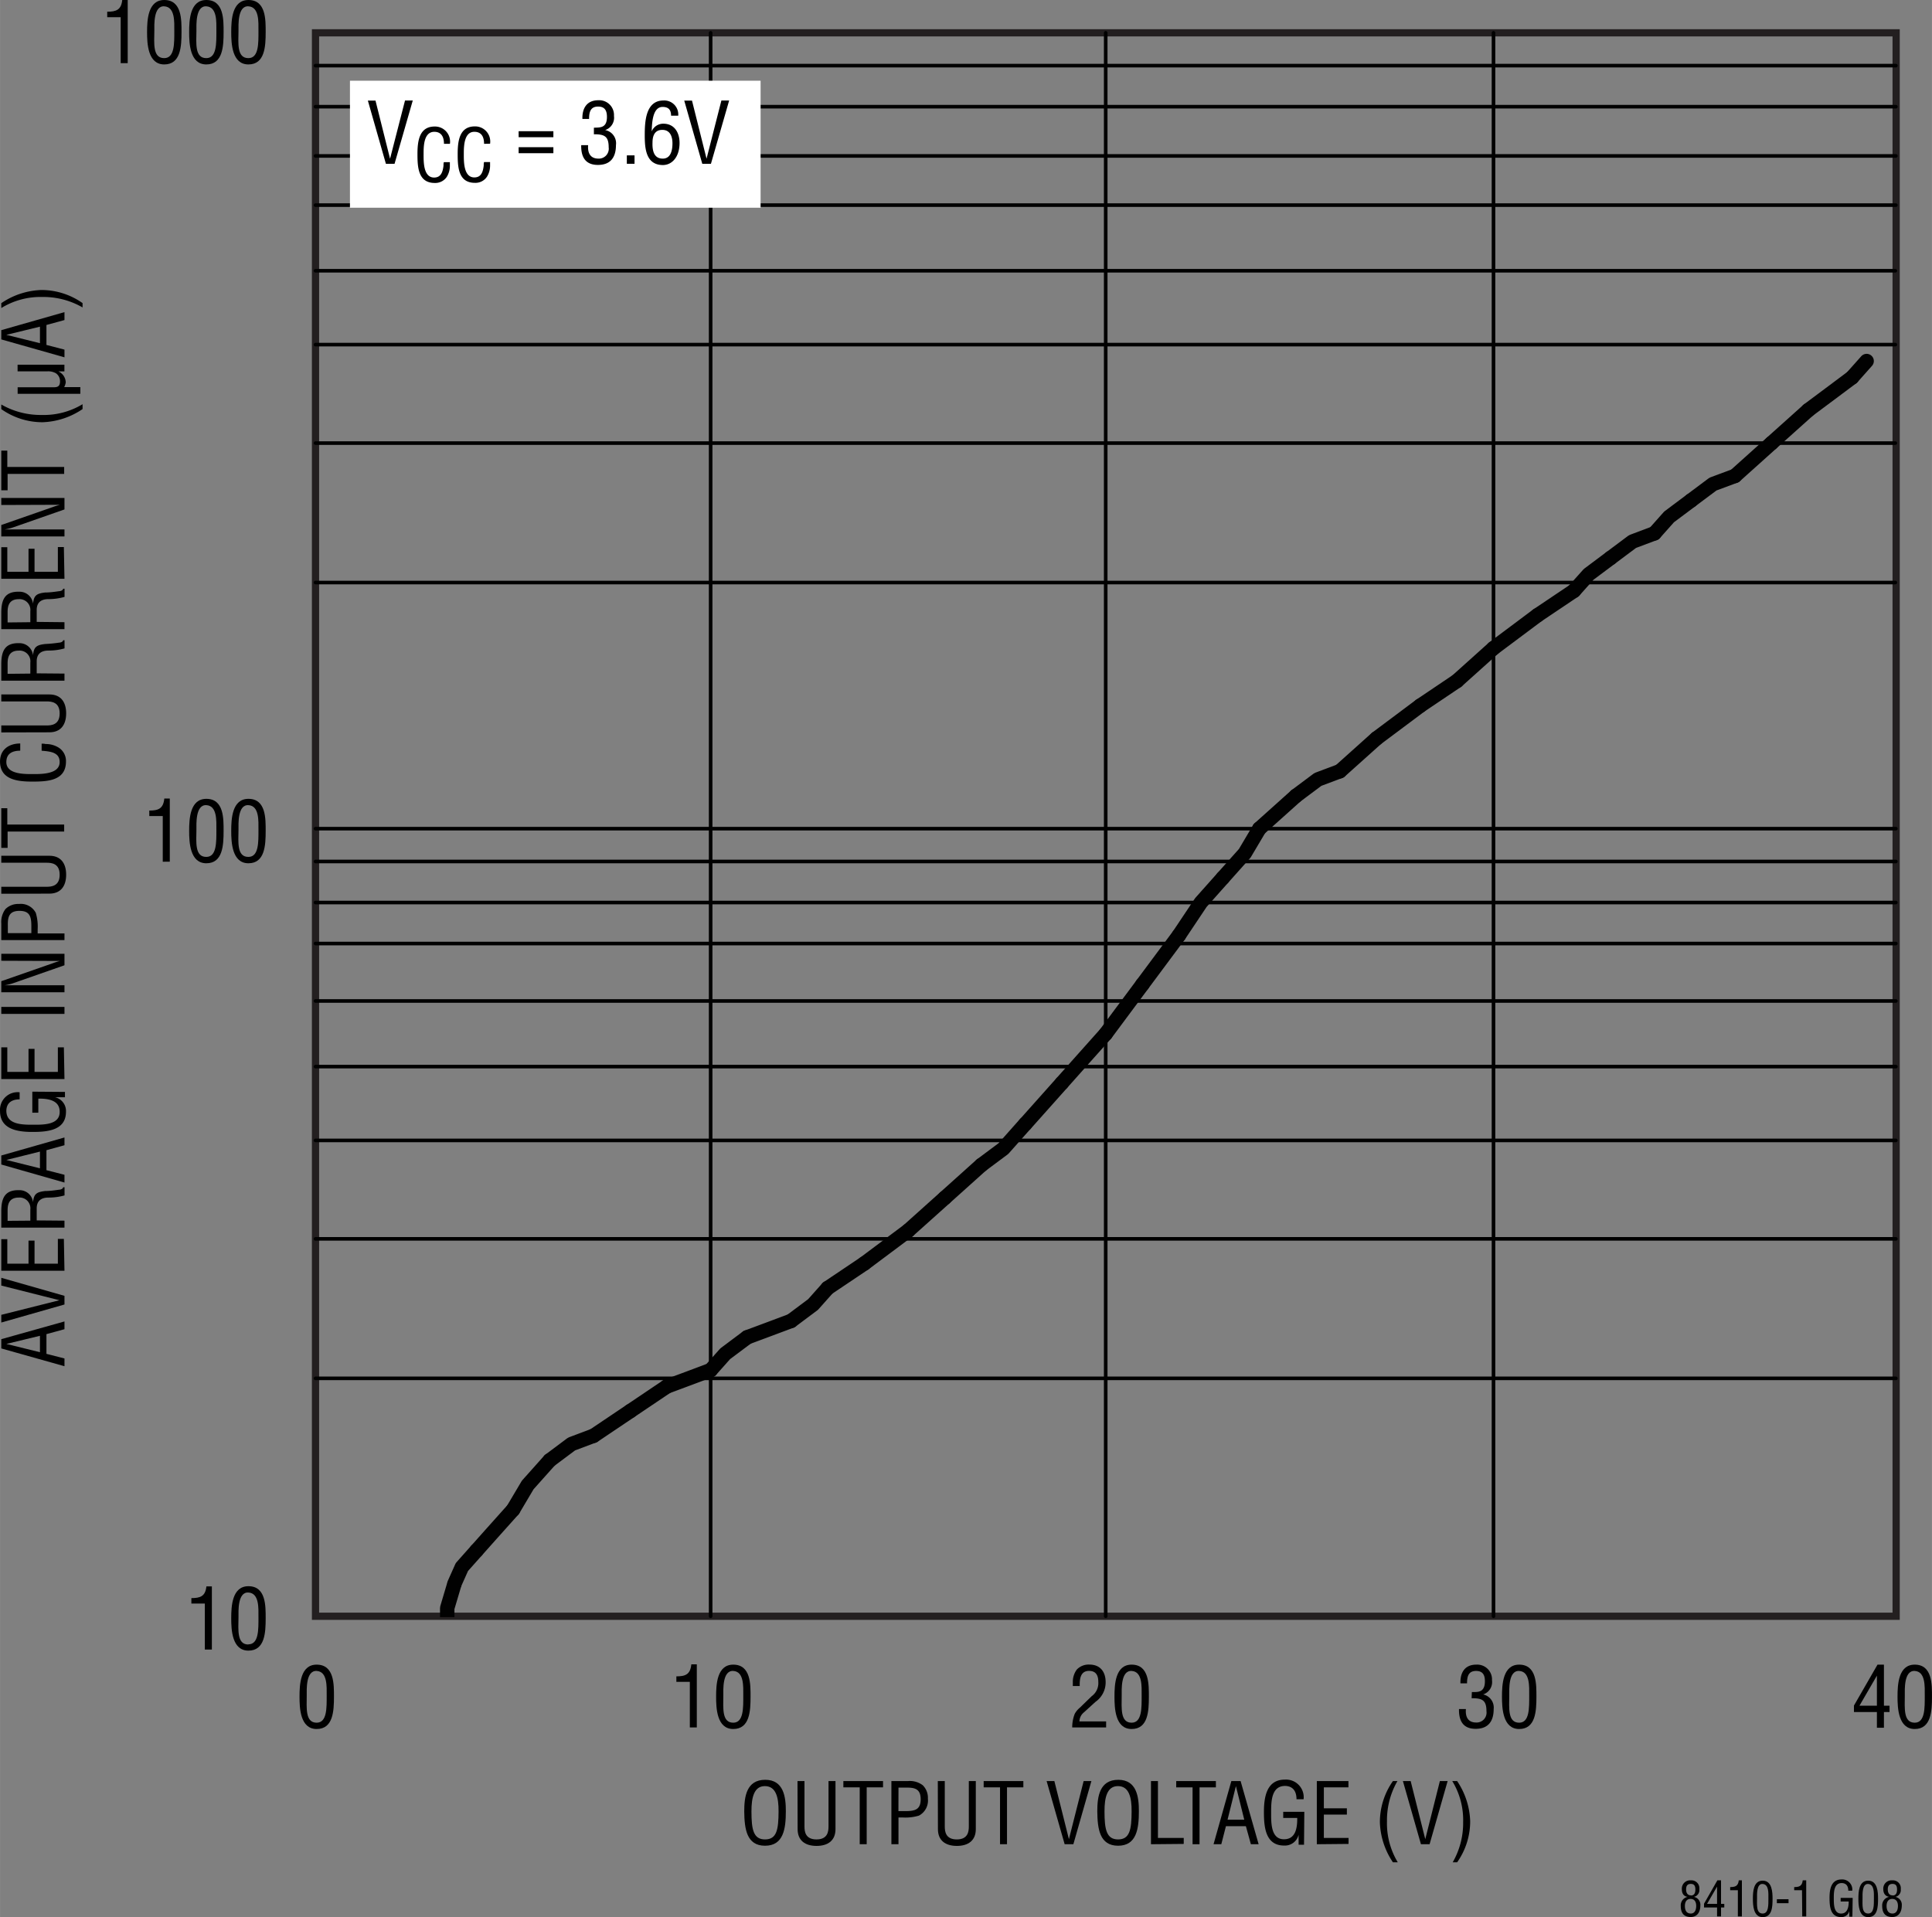 <svg id="ab625d80-3bfa-4f75-b05e-eff1424e07f1" data-name="Layer 1" xmlns="http://www.w3.org/2000/svg" width="26.78pc" height="26.58pc" viewBox="0 0 321.38 318.99"><rect x="0" y="0" width="321.38" height="318.99" fill="#808080" stroke="none"/><path d="M128.83,297.87c3.06,0,3.44,2.83,3.43,5.24,0,2.92-.39,5.73-3.46,5.73s-3.43-2.81-3.46-5.73C125.34,300.7,125.7,297.87,128.83,297.87Zm-.06,1.05c-1.79,0-2.24,1.88-2.23,4.22,0,3,.32,4.65,2.26,4.65s2.24-1.61,2.25-4.65C131.07,300.8,130.62,298.92,128.77,298.92Z" transform="translate(-1.54 -1.75)"/><path d="M134.2,298.08h1.16v7.55c0,.83.13,2.16,2,2.16s2-1.33,2-2.16v-7.55h1.16v8c0,1.88-1.24,2.79-3.15,2.79s-3.15-.91-3.15-2.79Z" transform="translate(-1.54 -1.75)"/><path d="M141.83,298.08h6.6v1.05h-2.72v9.46h-1.16v-9.46h-2.72Z" transform="translate(-1.54 -1.75)"/><path d="M149.82,308.59V298.08h2.76a3.57,3.57,0,0,1,2.45.69,2.92,2.92,0,0,1,.86,2.24,2.84,2.84,0,0,1-1.49,2.82,7.88,7.88,0,0,1-2.71.31H151v4.45Zm1.17-5.51h1.13c1.6,0,2.58-.23,2.57-2s-1.08-1.93-2.5-1.91H151Z" transform="translate(-1.54 -1.75)"/><path d="M157.54,298.08h1.16v7.55c0,.83.13,2.16,2,2.16s2-1.33,2-2.16v-7.55h1.16v8c0,1.88-1.24,2.79-3.15,2.79s-3.15-.91-3.15-2.79Z" transform="translate(-1.54 -1.75)"/><path d="M165.17,298.08h6.6v1.05h-2.72v9.46h-1.16v-9.46h-2.72Z" transform="translate(-1.54 -1.75)"/><path d="M181.8,298.08h1.29l-3,10.51h-1.45l-3-10.51h1.29l2.42,9.67h0Z" transform="translate(-1.54 -1.75)"/><path d="M187.56,297.87c3.06,0,3.44,2.83,3.43,5.24,0,2.92-.39,5.73-3.46,5.73s-3.43-2.81-3.46-5.73C184.07,300.7,184.43,297.87,187.56,297.87Zm-.06,1.05c-1.79,0-2.24,1.88-2.23,4.22,0,3,.33,4.65,2.26,4.65s2.24-1.61,2.25-4.65C189.8,300.8,189.35,298.92,187.5,298.92Z" transform="translate(-1.54 -1.75)"/><path d="M193,308.59V298.08h1.16v9.46h4.29v1Z" transform="translate(-1.54 -1.75)"/><path d="M197.2,298.08h6.6v1.05h-2.72v9.46h-1.16v-9.46H197.2Z" transform="translate(-1.54 -1.75)"/><path d="M206.37,298.08h1.54l3,10.51h-1.29l-.83-3h-3.32l-.77,3h-1.29Zm.76.84h0l-1.39,5.59h2.78Z" transform="translate(-1.54 -1.75)"/><path d="M218.46,308.67h-.9V307h0a2.34,2.34,0,0,1-2.41,1.81c-3.12,0-3.36-3.11-3.36-5.57s.43-5.4,3.47-5.4a2.94,2.94,0,0,1,3.13,3.27h-1.18c0-1.29-.56-2.19-1.89-2.22-2.3,0-2.33,2.6-2.33,4.39,0,1.6-.08,4.38,2,4.48s2.36-1.88,2.34-3.54H215V303.2h3.51Z" transform="translate(-1.54 -1.75)"/><path d="M220.59,308.59V298.08h5.26v1.05h-4.09v3.48h3.83v1.05h-3.83v3.88h4.11v1Z" transform="translate(-1.54 -1.75)"/><path d="M234,298.08a13,13,0,0,0-1.74,6.7,12.51,12.51,0,0,0,1.8,6.82h-.81a12.61,12.61,0,0,1-2.17-6.65,11.87,11.87,0,0,1,2.17-6.87Z" transform="translate(-1.54 -1.75)"/><path d="M241.06,298.08h1.29l-3,10.51h-1.44l-3-10.51h1.29l2.43,9.67h0Z" transform="translate(-1.54 -1.75)"/><path d="M243.19,311.6a13.07,13.07,0,0,0,1.74-6.69,12.46,12.46,0,0,0-1.81-6.83h.81a12.65,12.65,0,0,1,2.17,6.66,11.81,11.81,0,0,1-2.17,6.86Z" transform="translate(-1.54 -1.75)"/><path d="M51.36,284.05c0-2,.12-5.34,2.85-5.34,2.95,0,2.88,3.33,2.88,5.34,0,2.38-.13,5.37-2.88,5.37S51.36,285.91,51.36,284.05Zm2.85,4.32c1.74,0,1.67-2.49,1.67-4.51,0-1.48.15-4-1.67-4.1s-1.65,3.14-1.65,4.1C52.56,285.88,52.28,288.37,54.21,288.37Z" transform="translate(-1.54 -1.75)"/><path d="M1.75,226.1v-1.54l10.51-2.95v1.29l-3,.82V227l3,.77v1.29Zm.84-.75v0l5.59,1.38V224Z" transform="translate(-1.54 -1.75)"/><path d="M1.75,215.64v-1.29l10.51,3v1.44l-10.51,3v-1.28l9.67-2.43v0Z" transform="translate(-1.54 -1.75)"/><path d="M12.26,213.17H1.75v-5.25h1V212H6.28v-3.84h1V212h3.88v-4.12h1Z" transform="translate(-1.54 -1.75)"/><path d="M12.26,204.84V206H1.75v-2.7c0-2.2.58-3.6,3-3.53a2.25,2.25,0,0,1,2.28,2h0c.13-1.35.56-1.69,2-1.86.79,0,1.56-.11,2.34-.22.2,0,.66-.13.66-.41h.24v1.36a9.78,9.78,0,0,1-2.68.36c-1.05,0-1.95.42-1.95,1.8v2Zm-5.68,0V203a1.79,1.79,0,0,0-1.93-2c-1.81,0-1.85,1.44-1.85,2.23v1.64Z" transform="translate(-1.54 -1.75)"/><path d="M1.75,195.5V194l10.51-3v1.29l-3,.83v3.32l3,.77v1.29Zm.84-.76v0l5.59,1.39v-2.78Z" transform="translate(-1.54 -1.75)"/><path d="M12.34,183.42v.89H10.7v0a2.35,2.35,0,0,1,1.81,2.41c0,3.12-3.11,3.36-5.58,3.36s-5.39-.43-5.39-3.47a2.94,2.94,0,0,1,3.26-3.13v1.18c-1.28,0-2.18.56-2.21,1.89,0,2.3,2.59,2.33,4.39,2.33,1.59,0,4.38.08,4.48-2s-1.88-2.36-3.55-2.34v2.34h-1v-3.5Z" transform="translate(-1.54 -1.75)"/><path d="M12.26,181.28H1.75V176h1v4.09H6.28v-3.83h1v3.83h3.88V176h1Z" transform="translate(-1.54 -1.75)"/><path d="M12.26,170.44H1.75v-1.16H12.26Z" transform="translate(-1.54 -1.75)"/><path d="M1.75,161.6v-1.16H12.26v1.91l-8.41,2.94a8.29,8.29,0,0,1-1.58.39v0c.53,0,1.08,0,1.61,0h8.38v1.16H1.75V165l8.6-3a11.32,11.32,0,0,1,1.15-.37v0l-1.18,0Z" transform="translate(-1.54 -1.75)"/><path d="M12.26,158.16H1.75V155.4A3.6,3.6,0,0,1,2.44,153a3,3,0,0,1,2.24-.85,2.82,2.82,0,0,1,2.81,1.48,8,8,0,0,1,.31,2.72v.7h4.46ZM6.75,157v-1.13c0-1.6-.24-2.58-2-2.57s-1.94,1.08-1.91,2.5V157Z" transform="translate(-1.54 -1.75)"/><path d="M1.75,150.45v-1.16H9.3c.83,0,2.16-.13,2.16-2s-1.33-2-2.16-2H1.75v-1.16h8c1.88,0,2.79,1.24,2.79,3.15s-.91,3.15-2.79,3.15Z" transform="translate(-1.54 -1.75)"/><path d="M1.75,142.82v-6.6h1v2.72h9.46v1.16H2.8v2.72Z" transform="translate(-1.54 -1.75)"/><path d="M4.9,126.65c-1.24,0-2.31.43-2.31,1.89,0,2,2.87,2,4.26,2s4.61.09,4.61-2c0-1.39-1.14-1.68-2.28-1.82l-.72-.07v-1.17c.21,0,.44,0,.64.06a4,4,0,0,1,2.23.62,2.63,2.63,0,0,1,1.18,2.28c0,3.24-3.12,3.35-5.63,3.35s-5.34-.35-5.34-3.34c0-2,1.49-3,3.36-3Z" transform="translate(-1.54 -1.75)"/><path d="M1.75,123.61v-1.16H9.3c.83,0,2.16-.13,2.16-2s-1.33-2-2.16-2H1.75v-1.16h8c1.88,0,2.79,1.24,2.79,3.15s-.91,3.15-2.79,3.15Z" transform="translate(-1.54 -1.75)"/><path d="M12.26,113.82V115H1.75v-2.71c0-2.2.58-3.6,3-3.53a2.26,2.26,0,0,1,2.28,2h0c.13-1.36.56-1.69,2-1.86a22.88,22.88,0,0,0,2.34-.23c.2,0,.66-.12.66-.4h.24v1.36a9.78,9.78,0,0,1-2.68.36c-1.05,0-1.95.42-1.95,1.79v2Zm-5.68,0V112a1.79,1.79,0,0,0-1.93-2c-1.81,0-1.85,1.44-1.85,2.23v1.63Z" transform="translate(-1.54 -1.75)"/><path d="M12.26,105.27v1.16H1.75v-2.7c0-2.2.58-3.6,3-3.53a2.25,2.25,0,0,1,2.28,2h0c.13-1.36.56-1.7,2-1.87.79,0,1.56-.11,2.34-.22.2,0,.66-.13.66-.41h.24v1.36a9.79,9.79,0,0,1-2.68.37c-1.05,0-1.95.42-1.95,1.79v2Zm-5.68,0v-1.83a1.8,1.8,0,0,0-1.93-2c-1.81,0-1.85,1.45-1.85,2.23v1.64Z" transform="translate(-1.54 -1.75)"/><path d="M12.26,98.05H1.75V92.79h1v4.09H6.28V93.05h1v3.83h3.88V92.77h1Z" transform="translate(-1.54 -1.75)"/><path d="M1.75,85.77V84.6H12.26v1.91L3.85,89.45a8.29,8.29,0,0,1-1.58.39v0l1.61,0h8.38V91H1.75v-1.9l8.6-3a11.62,11.62,0,0,1,1.15-.36v0c-.38,0-.78,0-1.18,0Z" transform="translate(-1.54 -1.75)"/><path d="M1.75,83.32v-6.6h1v2.72h9.46V80.6H2.8v2.72Z" transform="translate(-1.54 -1.75)"/><path d="M1.75,69.05a13.12,13.12,0,0,0,6.7,1.74A12.45,12.45,0,0,0,15.27,69v.81A12.54,12.54,0,0,1,8.61,72a11.87,11.87,0,0,1-6.86-2.18Z" transform="translate(-1.54 -1.75)"/><path d="M11.23,63.54v0a2.06,2.06,0,0,1,1.24,1.85,2.41,2.41,0,0,1-.26.77H14.9v1.11H4.47V66.18h6.05c.66,0,1-.21,1-1a1.59,1.59,0,0,0-.69-1.33,2.61,2.61,0,0,0-1.37-.32h-5V62.43h7.79v1.11Z" transform="translate(-1.54 -1.75)"/><path d="M1.75,58.22V56.68l10.51-3V55l-3,.82v3.32l3,.78v1.28Zm.84-.76v0l5.59,1.39V56.1Z" transform="translate(-1.54 -1.75)"/><path d="M15.27,52.9a13.08,13.08,0,0,0-6.7-1.74A12.45,12.45,0,0,0,1.75,53v-.81A12.54,12.54,0,0,1,8.4,50a11.88,11.88,0,0,1,6.87,2.18Z" transform="translate(-1.54 -1.75)"/><path d="M21.61,4.61H19.37V3.7c1.5,0,2.33-.31,2.5-1.95h.91V12.26H21.61Z" transform="translate(-1.54 -1.75)"/><path d="M26,7.09c0-2,.13-5.34,2.86-5.34,2.94,0,2.87,3.33,2.87,5.34,0,2.38-.13,5.38-2.87,5.38S26,9,26,7.09Zm2.86,4.33c1.74,0,1.67-2.5,1.67-4.51,0-1.49.15-4-1.67-4.11s-1.65,3.14-1.65,4.11C27.19,8.92,26.91,11.42,28.84,11.42Z" transform="translate(-1.54 -1.75)"/><path d="M33,7.09c0-2,.13-5.34,2.86-5.34,2.94,0,2.87,3.33,2.87,5.34,0,2.38-.13,5.38-2.87,5.38S33,9,33,7.09Zm2.86,4.33c1.74,0,1.67-2.5,1.67-4.51,0-1.49.15-4-1.67-4.11s-1.65,3.14-1.65,4.11C34.19,8.92,33.91,11.42,35.84,11.42Z" transform="translate(-1.54 -1.75)"/><path d="M40,7.09c0-2,.13-5.34,2.86-5.34,2.94,0,2.87,3.33,2.87,5.34,0,2.38-.13,5.38-2.87,5.38S40,9,40,7.09Zm2.86,4.33c1.74,0,1.67-2.5,1.67-4.51,0-1.49.15-4-1.67-4.11s-1.65,3.14-1.65,4.11C41.19,8.92,40.91,11.42,42.84,11.42Z" transform="translate(-1.54 -1.75)"/><path d="M28.61,137.52H26.37v-.91c1.5,0,2.33-.31,2.5-2h.91v10.51H28.61Z" transform="translate(-1.54 -1.75)"/><path d="M33,140c0-2,.13-5.34,2.86-5.34,2.94,0,2.87,3.33,2.87,5.34,0,2.38-.13,5.38-2.87,5.38S33,141.86,33,140Zm2.86,4.32c1.74,0,1.67-2.49,1.67-4.51,0-1.48.15-4-1.67-4.1s-1.65,3.14-1.65,4.1C34.19,141.83,33.91,144.32,35.84,144.32Z" transform="translate(-1.54 -1.75)"/><path d="M40,140c0-2,.13-5.34,2.86-5.34,2.94,0,2.87,3.33,2.87,5.34,0,2.38-.13,5.38-2.87,5.38S40,141.86,40,140Zm2.86,4.32c1.74,0,1.67-2.49,1.67-4.51,0-1.48.15-4-1.67-4.1s-1.65,3.14-1.65,4.1C41.19,141.83,40.91,144.32,42.84,144.32Z" transform="translate(-1.54 -1.75)"/><path d="M35.61,268.55H33.37v-.91c1.5,0,2.33-.31,2.5-1.95h.91V276.2H35.61Z" transform="translate(-1.54 -1.75)"/><path d="M40,271c0-2,.13-5.34,2.86-5.34,2.94,0,2.87,3.34,2.87,5.34,0,2.38-.13,5.38-2.87,5.38S40,272.89,40,271Zm2.86,4.33c1.74,0,1.67-2.5,1.67-4.51,0-1.49.15-4-1.67-4.11s-1.65,3.14-1.65,4.11C41.19,272.86,40.91,275.36,42.84,275.36Z" transform="translate(-1.54 -1.75)"/><path d="M282.26,317.35c-.71-.12-.95-.63-.95-1.31a1.38,1.38,0,0,1,1.52-1.44,1.31,1.31,0,0,1,1.39,1.48,1.15,1.15,0,0,1-.9,1.27v0a1.33,1.33,0,0,1,1.07,1.42c0,1-.44,1.93-1.6,1.93s-1.66-.68-1.66-1.84a1.44,1.44,0,0,1,1.13-1.51Zm.55,2.77c.55,0,.89-.45.89-1.27,0-.62-.24-1.16-.94-1.16s-.94.56-.94,1.17S282,320.12,282.81,320.12Zm0-3c.59,0,.75-.44.75-1s-.16-.93-.76-.93-.78.37-.78.91S282.23,317.09,282.79,317.09Z" transform="translate(-1.54 -1.75)"/><path d="M287.22,314.6h.61v3.91h.54v.6h-.54v1.49h-.66v-1.49H285v-.62Zm-1.71,3.91h1.66v-2.87h0Z" transform="translate(-1.54 -1.75)"/><path d="M290.63,316.24h-1.28v-.52c.86,0,1.33-.18,1.43-1.12h.52v6h-.67Z" transform="translate(-1.54 -1.75)"/><path d="M293.13,317.65c0-1.12.07-3,1.63-3s1.64,1.91,1.64,3c0,1.36-.07,3.07-1.64,3.07S293.13,318.71,293.13,317.65Zm1.63,2.47c1,0,.95-1.42.95-2.57,0-.85.09-2.27-.95-2.35s-.94,1.79-.94,2.35C293.82,318.7,293.66,320.12,294.76,320.12Z" transform="translate(-1.54 -1.75)"/><path d="M297.12,318.4v-.66h1.94v.66Z" transform="translate(-1.54 -1.75)"/><path d="M301.3,316.24H300v-.52c.85,0,1.32-.18,1.42-1.12H302v6h-.66Z" transform="translate(-1.54 -1.75)"/><path d="M309.68,320.65h-.51v-.94h0a1.33,1.33,0,0,1-1.37,1c-1.79,0-1.92-1.77-1.92-3.18s.24-3.08,2-3.08a1.68,1.68,0,0,1,1.78,1.87H309c0-.74-.32-1.25-1.08-1.27-1.31,0-1.33,1.48-1.33,2.51s0,2.5,1.14,2.56,1.34-1.08,1.34-2h-1.34v-.6h2Z" transform="translate(-1.54 -1.75)"/><path d="M310.68,317.65c0-1.12.07-3,1.63-3s1.64,1.91,1.64,3c0,1.36-.07,3.07-1.64,3.07S310.68,318.71,310.68,317.65Zm1.63,2.47c1,0,.95-1.42.95-2.57,0-.85.09-2.27-.95-2.35s-.94,1.79-.94,2.35C311.37,318.7,311.21,320.12,312.31,320.12Z" transform="translate(-1.54 -1.75)"/><path d="M315.82,317.35c-.72-.12-1-.63-1-1.31a1.38,1.38,0,0,1,1.52-1.44,1.31,1.31,0,0,1,1.39,1.48,1.15,1.15,0,0,1-.9,1.27v0a1.33,1.33,0,0,1,1.07,1.42c0,1-.44,1.93-1.6,1.93s-1.66-.68-1.66-1.84a1.43,1.43,0,0,1,1.14-1.51Zm.54,2.77c.55,0,.9-.45.9-1.27,0-.62-.25-1.16-.95-1.16s-.94.56-.94,1.17S315.58,320.12,316.36,320.12Zm0-3c.59,0,.75-.44.75-1s-.16-.93-.75-.93-.79.37-.79.91S315.78,317.09,316.34,317.09Z" transform="translate(-1.54 -1.75)"/><path d="M313.86,278.71h1.07v6.83h.93v1.06h-.93v2.61h-1.17V286.6h-3.82v-1.08Zm-3,6.83h2.9v-5h0Z" transform="translate(-1.54 -1.75)"/><path d="M317.19,284.05c0-2,.13-5.34,2.86-5.34,2.94,0,2.87,3.33,2.87,5.34,0,2.38-.13,5.37-2.87,5.37S317.19,285.91,317.19,284.05Zm2.86,4.32c1.74,0,1.67-2.49,1.67-4.51,0-1.48.15-4-1.67-4.1s-1.65,3.14-1.65,4.1C318.4,285.88,318.12,288.37,320.05,288.37Z" transform="translate(-1.54 -1.75)"/><path d="M181.86,286.64a2,2,0,0,0-.76,1.52h4.44v1H179.9a6.08,6.08,0,0,1,.42-2.27,3.53,3.53,0,0,1,.83-1l2-1.94a2.68,2.68,0,0,0,1.09-2.35c0-1.07-.36-1.85-1.55-1.85-1.45,0-1.57,1.41-1.54,2.52H180v-.64a3.38,3.38,0,0,1,.67-2.11,2.71,2.71,0,0,1,2.09-.82c1.79,0,2.7,1.19,2.7,2.93a3.94,3.94,0,0,1-1.69,3.27Z" transform="translate(-1.54 -1.75)"/><path d="M186.93,284.05c0-2,.12-5.34,2.85-5.34,2.95,0,2.87,3.33,2.87,5.34,0,2.38-.12,5.37-2.87,5.37S186.93,285.91,186.93,284.05Zm2.85,4.32c1.74,0,1.67-2.49,1.67-4.51,0-1.48.15-4-1.67-4.1s-1.65,3.14-1.65,4.1C188.13,285.88,187.85,288.37,189.78,288.37Z" transform="translate(-1.54 -1.75)"/><path d="M246.38,283.27c.92,0,2.17.15,2.17-1.79,0-1-.31-1.72-1.47-1.72-1.32,0-1.5,1-1.5,2.06h-1.1c-.06-1.77.72-3.11,2.63-3.11a2.46,2.46,0,0,1,2.62,2.6,2.17,2.17,0,0,1-1.47,2.36v0a2.23,2.23,0,0,1,1.75,2.42c0,2-.87,3.3-3,3.3s-2.81-1.38-2.77-3.29h1.15c-.1,1.12.22,2.24,1.72,2.24a1.65,1.65,0,0,0,1.7-1.87c0-1.84-.7-2.19-2.47-2.17Z" transform="translate(-1.54 -1.75)"/><path d="M251.39,284.05c0-2,.13-5.34,2.86-5.34,2.94,0,2.87,3.33,2.87,5.34,0,2.38-.13,5.37-2.87,5.37S251.39,285.91,251.39,284.05Zm2.86,4.32c1.74,0,1.67-2.49,1.67-4.51,0-1.48.15-4-1.67-4.1s-1.65,3.14-1.65,4.1C252.6,285.88,252.31,288.37,254.25,288.37Z" transform="translate(-1.54 -1.75)"/><path d="M116.29,281.57h-2.24v-.91c1.5,0,2.32-.31,2.49-2h.91v10.5h-1.16Z" transform="translate(-1.54 -1.75)"/><path d="M120.66,284.05c0-2,.12-5.34,2.85-5.34,2.95,0,2.88,3.33,2.88,5.34,0,2.38-.13,5.37-2.88,5.37S120.66,285.91,120.66,284.05Zm2.85,4.32c1.74,0,1.67-2.49,1.67-4.51,0-1.48.15-4-1.67-4.1s-1.65,3.14-1.65,4.1C121.86,285.88,121.58,288.37,123.51,288.37Z" transform="translate(-1.54 -1.75)"/><rect x="52.48" y="5.46" width="262.94" height="263.45" fill="none" stroke="#231f20" stroke-width="1.2"/><line x1="52.48" y1="229.33" x2="315.38" y2="229.33" fill="none" stroke="#010101" stroke-linecap="round" stroke-linejoin="round" stroke-width="0.6"/><line x1="52.48" y1="206.12" x2="315.38" y2="206.12" fill="none" stroke="#010101" stroke-linecap="round" stroke-linejoin="round" stroke-width="0.6"/><line x1="52.48" y1="189.74" x2="315.38" y2="189.74" fill="none" stroke="#010101" stroke-linecap="round" stroke-linejoin="round" stroke-width="0.6"/><line x1="52.48" y1="177.46" x2="315.38" y2="177.46" fill="none" stroke="#010101" stroke-linecap="round" stroke-linejoin="round" stroke-width="0.6"/><line x1="52.48" y1="166.54" x2="315.38" y2="166.54" fill="none" stroke="#010101" stroke-linecap="round" stroke-linejoin="round" stroke-width="0.6"/><line x1="52.48" y1="156.98" x2="315.38" y2="156.98" fill="none" stroke="#010101" stroke-linecap="round" stroke-linejoin="round" stroke-width="0.6"/><line x1="52.48" y1="150.16" x2="315.38" y2="150.16" fill="none" stroke="#010101" stroke-linecap="round" stroke-linejoin="round" stroke-width="0.6"/><line x1="52.48" y1="143.33" x2="315.38" y2="143.33" fill="none" stroke="#010101" stroke-linecap="round" stroke-linejoin="round" stroke-width="0.6"/><line x1="52.48" y1="96.92" x2="315.29" y2="96.92" fill="none" stroke="#010101" stroke-linecap="round" stroke-linejoin="round" stroke-width="0.6"/><line x1="52.48" y1="73.72" x2="315.29" y2="73.72" fill="none" stroke="#010101" stroke-linecap="round" stroke-linejoin="round" stroke-width="0.6"/><line x1="52.48" y1="57.34" x2="315.29" y2="57.34" fill="none" stroke="#010101" stroke-linecap="round" stroke-linejoin="round" stroke-width="0.6"/><line x1="52.48" y1="45.05" x2="315.29" y2="45.05" fill="none" stroke="#010101" stroke-linecap="round" stroke-linejoin="round" stroke-width="0.6"/><line x1="52.48" y1="34.13" x2="315.38" y2="34.13" fill="none" stroke="#010101" stroke-linecap="round" stroke-linejoin="round" stroke-width="0.6"/><line x1="52.48" y1="25.94" x2="315.38" y2="25.94" fill="none" stroke="#010101" stroke-linecap="round" stroke-linejoin="round" stroke-width="0.6"/><line x1="52.48" y1="17.75" x2="315.38" y2="17.75" fill="none" stroke="#010101" stroke-linecap="round" stroke-linejoin="round" stroke-width="0.6"/><line x1="52.48" y1="10.92" x2="315.38" y2="10.92" fill="none" stroke="#010101" stroke-linecap="round" stroke-linejoin="round" stroke-width="0.6"/><line x1="52.48" y1="137.87" x2="315.38" y2="137.87" fill="none" stroke="#010101" stroke-linecap="round" stroke-linejoin="round" stroke-width="0.6"/><line x1="118.21" y1="5.46" x2="118.21" y2="268.91" fill="none" stroke="#010101" stroke-linecap="round" stroke-linejoin="round" stroke-width="0.6"/><line x1="183.93" y1="5.46" x2="183.93" y2="268.91" fill="none" stroke="#010101" stroke-linecap="round" stroke-linejoin="round" stroke-width="0.6"/><line x1="248.44" y1="5.46" x2="248.44" y2="268.91" fill="none" stroke="#010101" stroke-linecap="round" stroke-linejoin="round" stroke-width="0.6"/><polyline points="74.39 269.05 74.39 267.55 75.61 263.45" fill="none" stroke="#010101" stroke-linejoin="round" stroke-width="2.4"/><polyline points="75.61 263.45 76.83 260.72 79.26 257.99" fill="none" stroke="#010101" stroke-linecap="round" stroke-linejoin="round" stroke-width="2.4"/><polyline points="79.26 257.99 81.69 255.26 85.35 251.17" fill="none" stroke="#010101" stroke-linecap="round" stroke-linejoin="round" stroke-width="2.4"/><polyline points="85.35 251.17 87.78 247.07 91.43 242.98" fill="none" stroke="#010101" stroke-linecap="round" stroke-linejoin="round" stroke-width="2.4"/><polyline points="91.43 242.98 95.08 240.25 98.73 238.88" fill="none" stroke="#010101" stroke-linecap="round" stroke-linejoin="round" stroke-width="2.4"/><line x1="98.74" y1="238.88" x2="104.82" y2="234.79" fill="none" stroke="#010101" stroke-linecap="round" stroke-linejoin="round" stroke-width="2.4"/><line x1="104.82" y1="234.79" x2="110.91" y2="230.69" fill="none" stroke="#010101" stroke-linecap="round" stroke-linejoin="round" stroke-width="2.4"/><polyline points="110.91 230.69 114.56 229.33 118.21 227.96" fill="none" stroke="#010101" stroke-linecap="round" stroke-linejoin="round" stroke-width="2.4"/><polyline points="118.21 227.96 120.64 225.23 124.29 222.5" fill="none" stroke="#010101" stroke-linecap="round" stroke-linejoin="round" stroke-width="2.4"/><polyline points="124.29 222.5 127.94 221.14 131.6 219.77" fill="none" stroke="#010101" stroke-linecap="round" stroke-linejoin="round" stroke-width="2.4"/><polyline points="131.6 219.77 135.25 217.04 137.68 214.31" fill="none" stroke="#010101" stroke-linecap="round" stroke-linejoin="round" stroke-width="2.4"/><line x1="137.68" y1="214.31" x2="143.77" y2="210.22" fill="none" stroke="#010101" stroke-linecap="round" stroke-linejoin="round" stroke-width="2.4"/><polyline points="143.77 210.22 147.42 207.49 151.07 204.76" fill="none" stroke="#010101" stroke-linecap="round" stroke-linejoin="round" stroke-width="2.4"/><line x1="151.07" y1="204.76" x2="157.16" y2="199.3" fill="none" stroke="#010101" stroke-linecap="round" stroke-linejoin="round" stroke-width="2.4"/><line x1="157.16" y1="199.3" x2="163.24" y2="193.84" fill="none" stroke="#010101" stroke-linecap="round" stroke-linejoin="round" stroke-width="2.4"/><polyline points="163.24 193.84 166.9 191.11 170.54 187.01" fill="none" stroke="#010101" stroke-linecap="round" stroke-linejoin="round" stroke-width="2.4"/><line x1="170.55" y1="187.01" x2="176.63" y2="180.19" fill="none" stroke="#010101" stroke-linecap="round" stroke-linejoin="round" stroke-width="2.4"/><polyline points="176.63 180.19 180.28 176.09 183.93 172" fill="none" stroke="#010101" stroke-linecap="round" stroke-linejoin="round" stroke-width="2.4"/><line x1="183.93" y1="172" x2="190.02" y2="163.81" fill="none" stroke="#010101" stroke-linecap="round" stroke-linejoin="round" stroke-width="2.4"/><line x1="190.02" y1="163.81" x2="196.11" y2="155.62" fill="none" stroke="#010101" stroke-linecap="round" stroke-linejoin="round" stroke-width="2.4"/><polyline points="196.11 155.62 199.76 150.16 203.41 146.06" fill="none" stroke="#010101" stroke-linecap="round" stroke-linejoin="round" stroke-width="2.4"/><polyline points="203.41 146.06 207.06 141.97 209.49 137.87" fill="none" stroke="#010101" stroke-linecap="round" stroke-linejoin="round" stroke-width="2.4"/><line x1="209.49" y1="137.87" x2="215.58" y2="132.41" fill="none" stroke="#010101" stroke-linecap="round" stroke-linejoin="round" stroke-width="2.4"/><polyline points="215.58 132.41 219.23 129.68 222.88 128.31" fill="none" stroke="#010101" stroke-linecap="round" stroke-linejoin="round" stroke-width="2.4"/><line x1="222.88" y1="128.32" x2="228.97" y2="122.86" fill="none" stroke="#010101" stroke-linecap="round" stroke-linejoin="round" stroke-width="2.4"/><polyline points="228.97 122.86 232.62 120.13 236.27 117.4" fill="none" stroke="#010101" stroke-linecap="round" stroke-linejoin="round" stroke-width="2.4"/><line x1="236.27" y1="117.4" x2="242.36" y2="113.3" fill="none" stroke="#010101" stroke-linecap="round" stroke-linejoin="round" stroke-width="2.4"/><line x1="242.36" y1="113.3" x2="248.44" y2="107.84" fill="none" stroke="#010101" stroke-linecap="round" stroke-linejoin="round" stroke-width="2.4"/><polyline points="248.44 107.84 252.09 105.11 255.74 102.38" fill="none" stroke="#010101" stroke-linecap="round" stroke-linejoin="round" stroke-width="2.4"/><line x1="255.74" y1="102.38" x2="261.83" y2="98.29" fill="none" stroke="#010101" stroke-linecap="round" stroke-linejoin="round" stroke-width="2.4"/><polyline points="261.83 98.29 264.27 95.56 267.92 92.83" fill="none" stroke="#010101" stroke-linecap="round" stroke-linejoin="round" stroke-width="2.4"/><polyline points="267.92 92.83 271.57 90.1 275.22 88.73" fill="none" stroke="#010101" stroke-linecap="round" stroke-linejoin="round" stroke-width="2.4"/><polyline points="275.22 88.73 277.65 86 281.3 83.27" fill="none" stroke="#010101" stroke-linecap="round" stroke-linejoin="round" stroke-width="2.4"/><polyline points="281.3 83.27 284.95 80.54 288.61 79.18" fill="none" stroke="#010101" stroke-linecap="round" stroke-linejoin="round" stroke-width="2.4"/><line x1="288.61" y1="79.18" x2="294.69" y2="73.72" fill="none" stroke="#010101" stroke-linecap="round" stroke-linejoin="round" stroke-width="2.4"/><line x1="294.69" y1="73.72" x2="300.78" y2="68.26" fill="none" stroke="#010101" stroke-linecap="round" stroke-linejoin="round" stroke-width="2.4"/><polyline points="300.77 68.26 304.43 65.53 308.08 62.8" fill="none" stroke="#010101" stroke-linecap="round" stroke-linejoin="round" stroke-width="2.4"/><polyline points="308.08 62.8 309.3 61.43 310.51 60.07" fill="none" stroke="#010101" stroke-linecap="round" stroke-linejoin="round" stroke-width="2.4"/><rect x="58.21" y="13.43" width="68.31" height="21.13" fill="#fff"/><path d="M68.91,18.47H70.2L67.17,29H65.73l-3-10.51H64l2.42,9.67h0Z" transform="translate(-1.54 -1.75)"/><path d="M75.39,25.68c0-1.07-.38-2-1.62-2C72,23.7,72,26.16,72,27.35s-.08,3.94,1.75,3.94c1.18,0,1.44-1,1.56-1.95,0-.2,0-.41.06-.61h1c0,.18,0,.37,0,.55a3.48,3.48,0,0,1-.52,1.91,2.3,2.3,0,0,1-2,1c-2.77,0-2.87-2.67-2.87-4.82s.3-4.57,2.86-4.57a2.51,2.51,0,0,1,2.54,2.88Z" transform="translate(-1.54 -1.75)"/><path d="M82.06,25.68c0-1.07-.37-2-1.62-2-1.73,0-1.75,2.46-1.75,3.65s-.07,3.94,1.75,3.94c1.19,0,1.44-1,1.56-1.95,0-.2,0-.41.06-.61h1c0,.18,0,.37,0,.55a3.49,3.49,0,0,1-.53,1.91,2.29,2.29,0,0,1-2,1c-2.77,0-2.86-2.67-2.86-4.82s.3-4.57,2.85-4.57a2.51,2.51,0,0,1,2.54,2.88Z" transform="translate(-1.54 -1.75)"/><path d="M93.59,24.58H87.81v-1h5.78Zm0,2.66H87.81v-1h5.78Z" transform="translate(-1.54 -1.75)"/><path d="M100.33,23c.92-.06,2.17.14,2.17-1.79,0-1-.31-1.73-1.47-1.73-1.32,0-1.5,1-1.5,2.06H98.42c-.06-1.76.73-3.11,2.63-3.11a2.46,2.46,0,0,1,2.62,2.61,2.16,2.16,0,0,1-1.47,2.35v0A2.23,2.23,0,0,1,104,25.88c0,2-.86,3.31-3,3.31s-2.82-1.39-2.78-3.29h1.15c-.09,1.12.23,2.24,1.73,2.24a1.65,1.65,0,0,0,1.69-1.88c0-1.83-.7-2.18-2.46-2.17Z" transform="translate(-1.54 -1.75)"/><path d="M105.81,29v-1.4h1.28V29Z" transform="translate(-1.54 -1.75)"/><path d="M108.79,24.31c0-2.18.09-5.84,3.11-5.84A2.33,2.33,0,0,1,114.36,21h-1.19c0-.95-.41-1.46-1.41-1.46-1.77,0-1.76,3-1.82,4.08h0a2.08,2.08,0,0,1,1.93-1.29c1.88,0,2.71,1.51,2.71,3.21,0,2.24-1.19,3.67-2.79,3.67C109,29.19,108.79,26.47,108.79,24.31Zm2.92-.95c-1.37,0-1.63,1.15-1.63,2.12-.07,2,.66,2.66,1.71,2.66,1.38,0,1.61-1.49,1.61-2.55S113.05,23.36,111.71,23.36Z" transform="translate(-1.54 -1.75)"/><path d="M121.54,18.47h1.29L119.8,29h-1.44l-3-10.51h1.29l2.42,9.67h0Z" transform="translate(-1.54 -1.75)"/></svg>